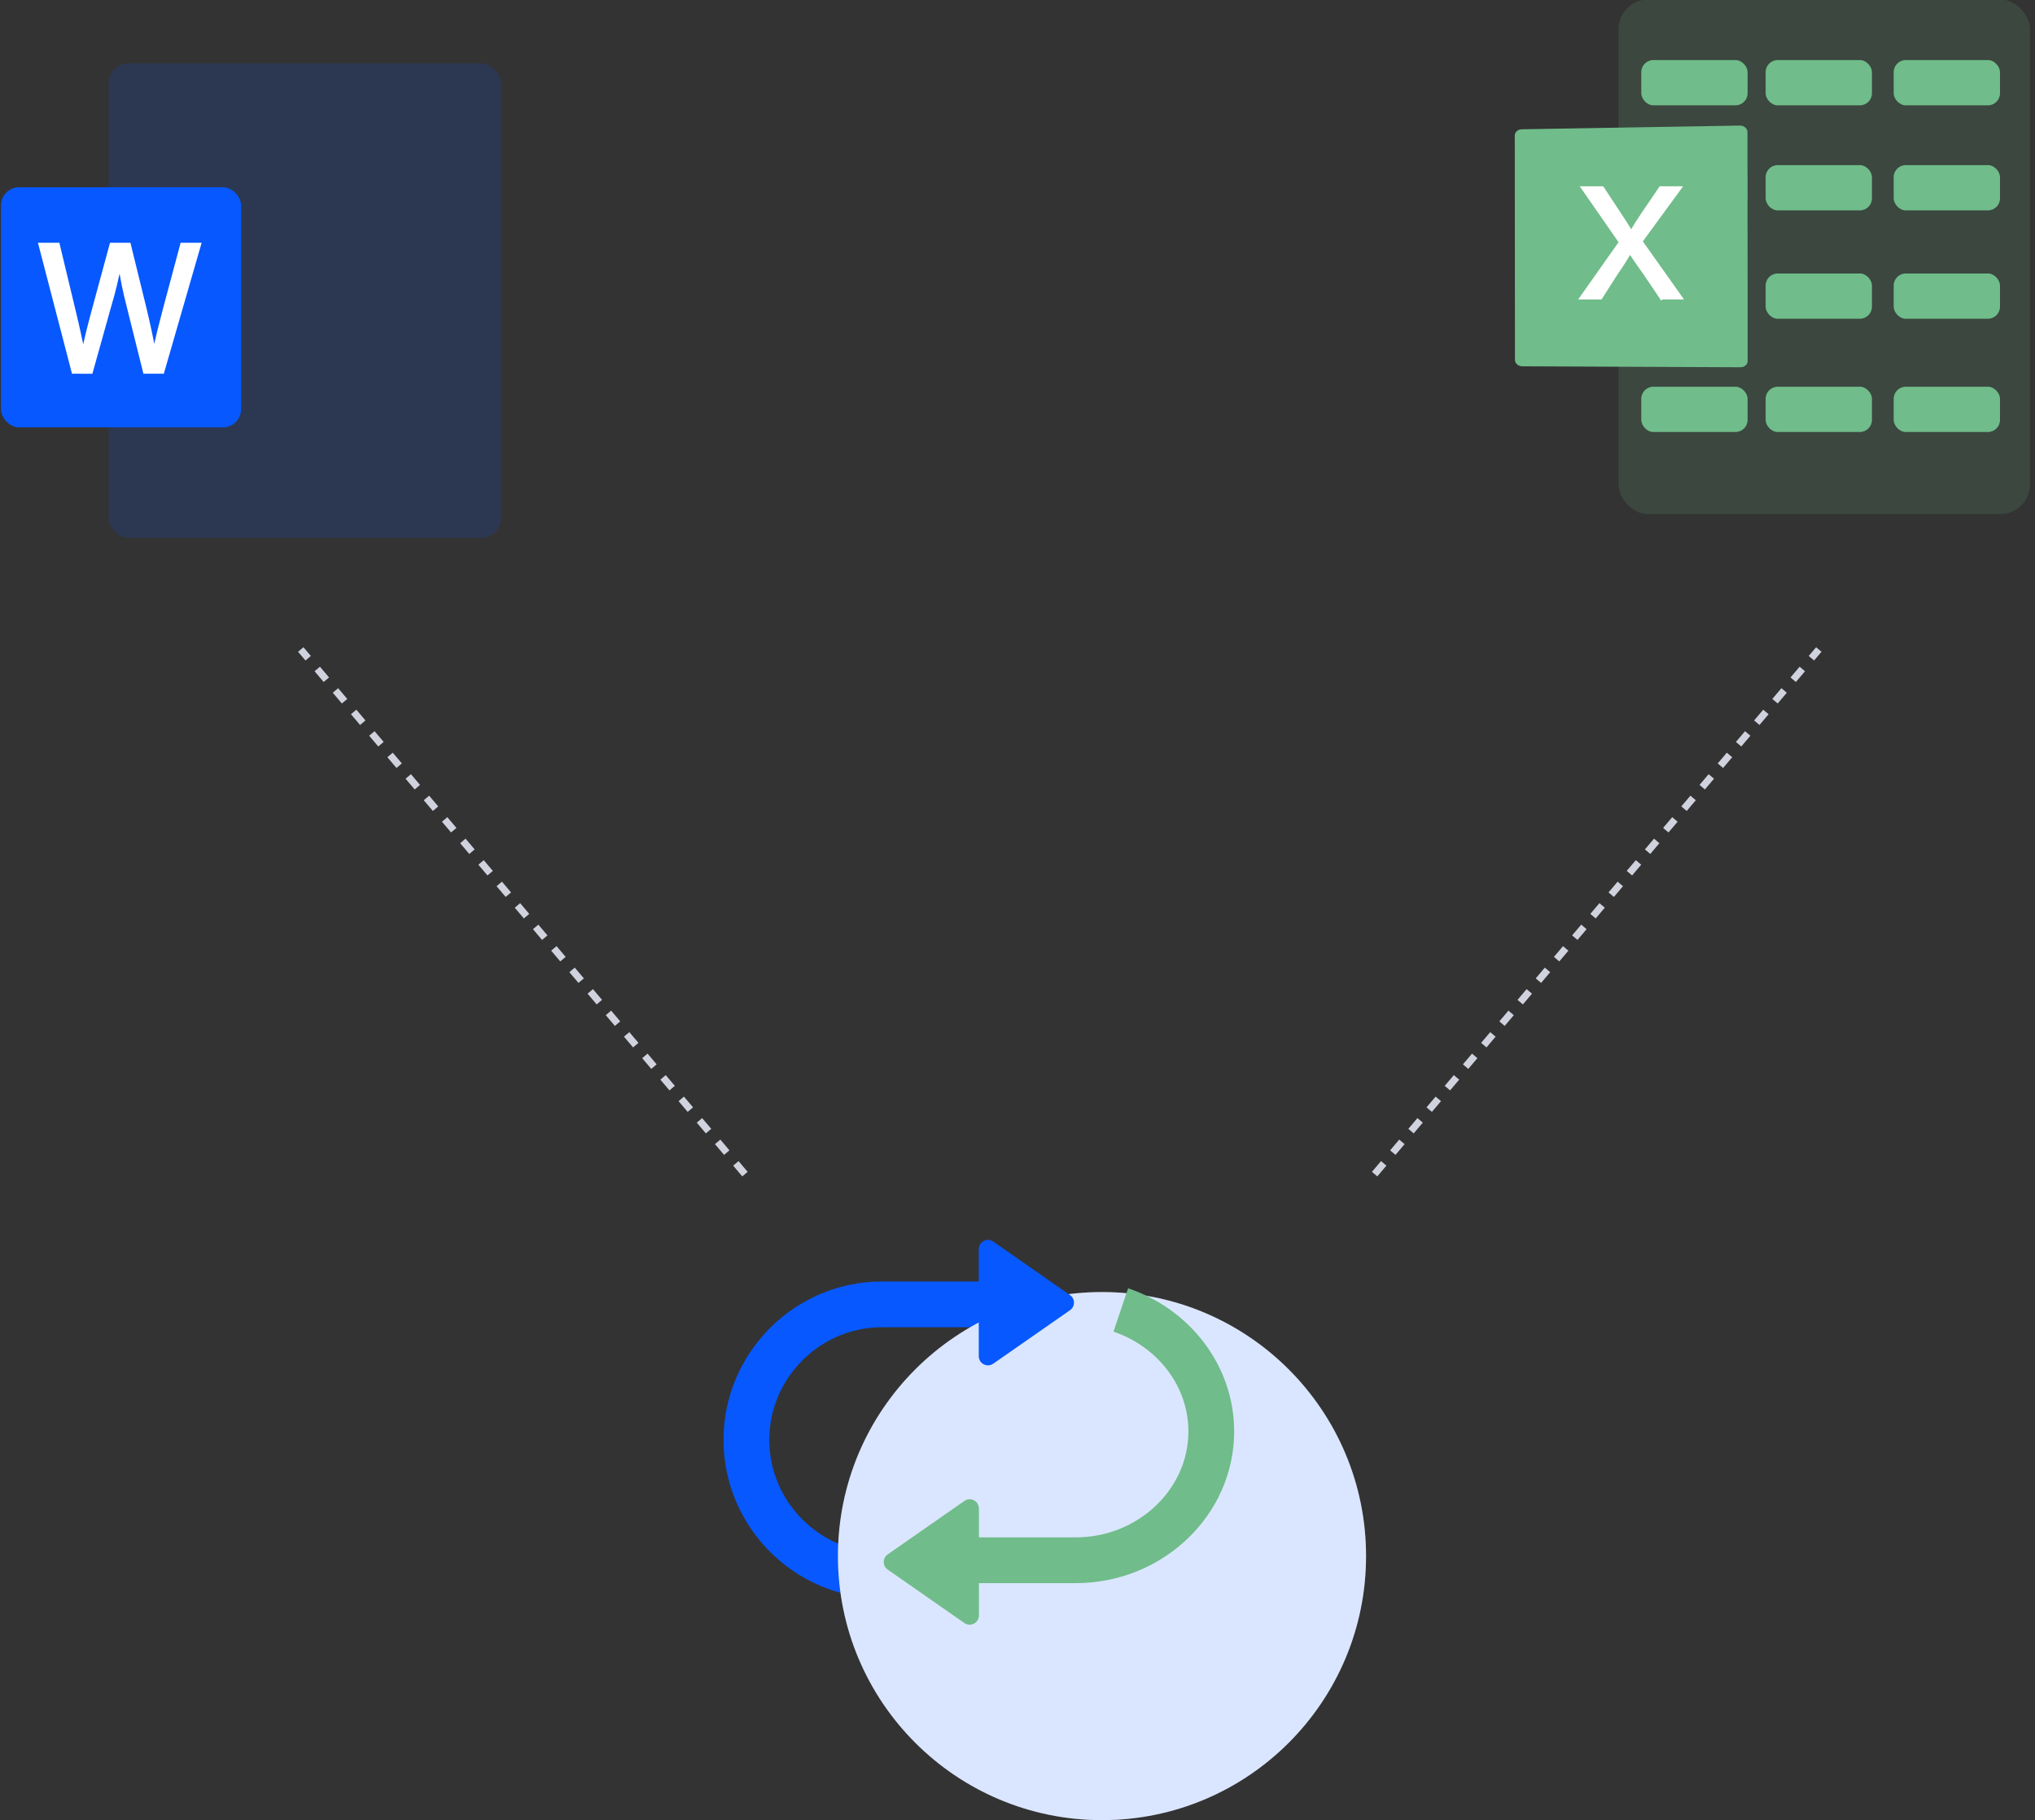 <svg viewBox="0 0 578 517" xmlns="http://www.w3.org/2000/svg"><rect x="0" y="0" width="578" height="517" fill="#333333" stroke="none"/><rect fill="#0758ff" height="134.78" opacity=".15" rx="5.64" width="111.44" x="30.84" y="18"/><rect fill="#0758ff" height="68.21" rx="5.18" width="68.21" x=".27" y="53.19"/><path d="m20.85 105.63-9.4-36.15h5l4.39 18.29c1.1 4.5 2.09 9 2.75 12.5h.11c.6-3.6 1.75-7.89 3-12.56l4.94-18.23h5l4.5 18.34c1 4.29 2 8.58 2.57 12.39h.11c.77-4 1.82-8 3-12.5l4.88-18.23h4.88l-10.44 36.15h-5l-4.69-18.83c-1.02-3.88-1.81-7.81-2.38-11.78h-.11c-.73 3.98-1.69 7.92-2.85 11.8l-5.27 18.83z" fill="#fff" stroke="#fff" stroke-miterlimit="10" stroke-width="1.04"/><rect fill="#70bc8a" height="146.17" opacity=".15" rx="8.42" width="116.87" x="459.71" y="-.14"/><rect fill="#70bc8a" height="12.86" rx="3.43" width="30.2" x="466.17" y="17.06"/><rect fill="#70bc8a" height="12.86" rx="3.43" width="30.2" x="501.49" y="17.06"/><rect fill="#70bc8a" height="12.86" rx="3.43" width="30.2" x="537.86" y="17.06"/><rect fill="#3c70e5" height="12.86" rx="3.43" width="30.2" x="466.17" y="46.9"/><rect fill="#70bc8a" height="12.86" rx="3.43" width="30.2" x="501.49" y="46.9"/><rect fill="#70bc8a" height="12.86" rx="3.43" width="30.2" x="537.86" y="46.9"/><rect fill="#3c70e5" height="12.86" rx="3.43" width="30.2" x="466.17" y="77.68"/><g fill="#70bc8a"><rect height="12.86" rx="3.43" width="30.2" x="501.49" y="77.68"/><rect height="12.86" rx="3.43" width="30.2" x="537.86" y="77.68"/><rect height="12.86" rx="3.43" width="30.2" x="466.17" y="109.85"/><rect height="12.86" rx="3.43" width="30.2" x="501.49" y="109.85"/><rect height="12.86" rx="3.43" width="30.2" x="537.86" y="109.85"/><path d="m494.32 104.32-61.96-.27c-1.15-.02-2.07-.84-2.07-1.83l-.05-63.74c0-.99.93-1.78 2.07-1.76l61.95-1.05c1.15.02 2.07.84 2.07 1.83l.06 65.06c0 .99-.93 1.78-2.07 1.76z"/></g><path d="m471.88 84.56-4.64-6.88c-1.89-2.63-3.08-4.34-4.21-6.15h-.11c-1.03 1.8-2.05 3.47-3.94 6.19l-4.37 6.84h-5.4l11.12-15.76-10.69-15.39h5.45l4.81 7.3c1.35 2.03 2.38 3.6 3.35 5.27h.16c1.03-1.85 1.94-3.28 3.29-5.27l4.97-7.3h5.4l-11.07 15.15 11.34 15.99h-5.45z" fill="#fff" stroke="#fff" stroke-miterlimit="10"/><path d="m250.5 447.5c-21.17 0-38.5-17.32-38.5-38.5 0-21.18 17.32-38.5 38.5-38.5h41.11" fill="none" stroke="#0758ff" stroke-miterlimit="10" stroke-width="13"/><circle cx="313" cy="442" fill="#fff" r="75"/><circle cx="313" cy="442" fill="#0758ff" opacity=".15" r="75"/><path d="m318.34 372.09c14.93 5.04 25.7 18.63 25.7 34.5 0 20.13-17.32 36.59-38.5 36.59h-41.11" fill="none" stroke="#70bc8a" stroke-miterlimit="10" stroke-width="13"/><path d="m278.04 443.68v15.19c0 2.11-2.38 3.36-4.11 2.15l-10.39-7.24-11.42-7.96c-1.49-1.04-1.49-3.25 0-4.29l11.42-7.96 10.39-7.24c1.74-1.21 4.11.03 4.11 2.15v15.19z" fill="#70bc8a"/><path d="m278 370v-15.19c0-2.11 2.38-3.36 4.11-2.15l10.39 7.24 11.42 7.96c1.49 1.04 1.49 3.25 0 4.29l-11.42 7.96-10.39 7.24c-1.74 1.21-4.11-.03-4.11-2.15v-15.19z" fill="#0758ff"/><path d="m390.43 333.5 126.16-149.01" fill="none" stroke="#d0d3de" stroke-dasharray="0 0 4 4" stroke-miterlimit="10" stroke-width="2"/><path d="m211.59 333.5-126.16-149.01" fill="none" stroke="#d0d3de" stroke-dasharray="0 0 4 4" stroke-miterlimit="10" stroke-width="2"/></svg>